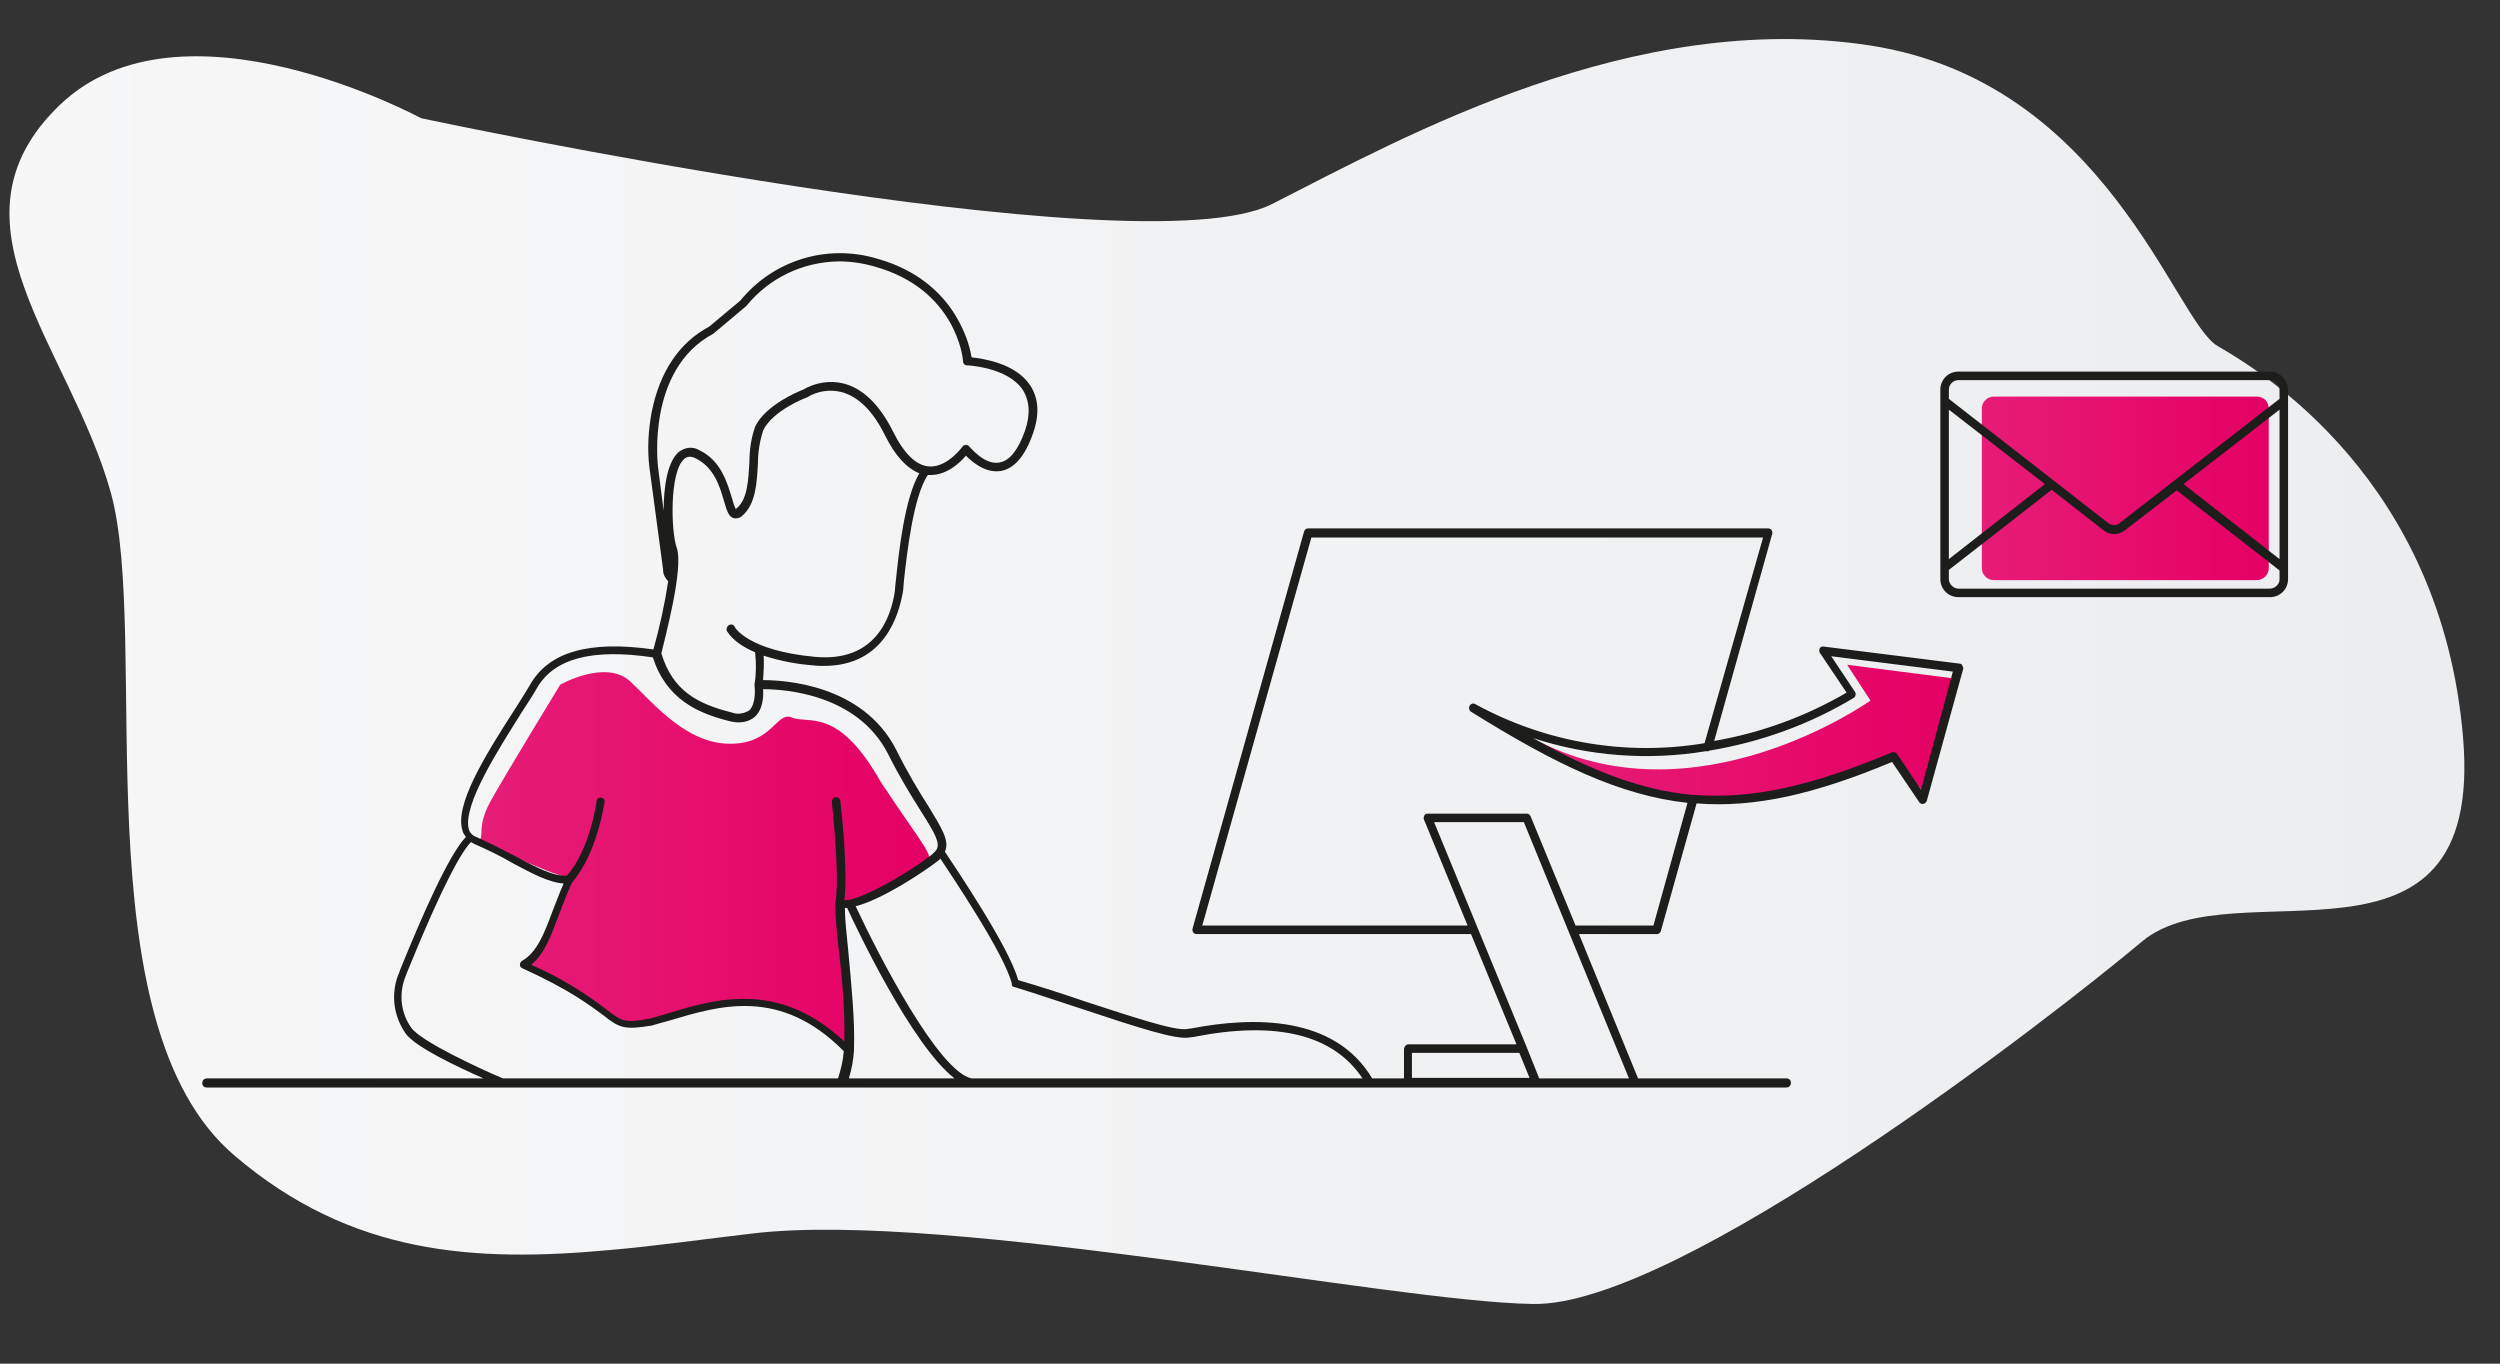 <?xml version="1.0" encoding="utf-8"?>
<!-- Generator: Adobe Illustrator 25.1.0, SVG Export Plug-In . SVG Version: 6.00 Build 0)  -->
<svg version="1.1" id="Ebene_1" xmlns="http://www.w3.org/2000/svg" xmlns:xlink="http://www.w3.org/1999/xlink" x="0px" y="0px"
	 width="440px" height="240px" viewBox="0 0 440 240" style="enable-background:new 0 0 440 240;" xml:space="preserve">
<rect x="0" y="0" width="440" height="240" fill="#333333" stroke="none"/>
<style type="text/css">
	.st0{fill:url(#SVGID_1_);}
	.st1{fill:url(#SVGID_2_);}
	.st2{fill:url(#SVGID_3_);}
	.st3{fill:url(#SVGID_4_);}
	.st4{fill:#1D1D1B;}
</style>
<g id="grauer_HG">
	
		<linearGradient id="SVGID_1_" gradientUnits="userSpaceOnUse" x1="1.665" y1="299.088" x2="433.731" y2="299.088" gradientTransform="matrix(1 0 0 -1 0 417.276)">
		<stop  offset="0" style="stop-color:#F7F7F8"/>
		<stop  offset="1" style="stop-color:#EBEDEE"/>
	</linearGradient>
	<path class="st0" d="M377,165.7c-16.1,13.5-81.6,64.3-107.2,63.8c-12.6-0.2-37.7-4.2-64-7.7c-27.3-3.6-56-6.8-73.4-4.7
		c-8.6,1-17,2.2-25,2.9c-23.9,2.2-45.6,0.9-66.1-16.6c-27.5-23.3-14.7-91.1-21.8-116.7s-30.4-47.6-9-68.2s63.6,2.3,63.6,2.3
		s126.4,27,149.8,15.1S287.4,1.6,329.1,8s53.6,48.5,61.2,52.9s39.4,23.6,43.2,68.9S393.1,152.2,377,165.7z"/>
</g>
<g id="rote_fläche">
	
		<linearGradient id="SVGID_2_" gradientUnits="userSpaceOnUse" x1="269.7" y1="288.399" x2="344.6" y2="288.399" gradientTransform="matrix(1 0 0 -1 0 417.276)">
		<stop  offset="0" style="stop-color:#E71C77"/>
		<stop  offset="1" style="stop-color:#E50064"/>
	</linearGradient>
	<path class="st1" d="M329.2,123.3c0,0-31,22.1-59.5,6.6c23.9,14.9,39.5,13.1,63.9,2.8c-0.5,0.5,5.4,7.3,5.4,7.3l5.6-20.5l-19.5-2.5
		L329.2,123.3z"/>
	
		<linearGradient id="SVGID_3_" gradientUnits="userSpaceOnUse" x1="348.8" y1="331.326" x2="399.3" y2="331.326" gradientTransform="matrix(1 0 0 -1 0 417.276)">
		<stop  offset="0" style="stop-color:#E71C77"/>
		<stop  offset="1" style="stop-color:#E50064"/>
	</linearGradient>
	<path class="st2" d="M397.2,69.8h-46.3c-1.1,0-2.1,0.9-2.1,2.1V100c0,1.1,0.9,2.1,2.1,2.1h46.3c1.1,0,2.1-0.9,2.1-2.1V71.9
		C399.3,70.7,398.4,69.8,397.2,69.8z"/>
	
		<linearGradient id="SVGID_4_" gradientUnits="userSpaceOnUse" x1="84.4" y1="265.826" x2="163.553" y2="265.826" gradientTransform="matrix(1 0 0 -1 0 417.276)">
		<stop  offset="1.248265e-07" style="stop-color:#E61D77"/>
		<stop  offset="1" style="stop-color:#E50064"/>
	</linearGradient>
	<path class="st3" d="M139.4,126.3c-2.8-1.2-3.3,4.6-10.9,4.6s-13.2-6.8-17.5-10.9s-12.4,0.5-12.4,0.5s-9.7,15.9-12.2,20.4
		s-1.2,6.2-2,6.9c0,0,11.7,6,15.9,6.7c-0.6,3.6-6.6,13.9-7.4,14.4s-0.9,1,4.3,3c10.6,8.9,14.1,7.9,15.7,8.1s7.7-3,16.3-3.7
		s15.4,4.9,15.4,4.9l4.8,3.4c0,0-0.4-13-1.1-25.5c2.3,1,12.8-5.6,14.6-7s0.1-2.4-7.9-14.5C147.5,124.3,142.3,127.5,139.4,126.3z"/>
</g>
<g id="schwarze_kontur_rz">
	<path class="st4" d="M344.9,116.8l-23.9-3c-0.4-0.1-0.8,0.2-0.8,0.6c0,0.2,0,0.4,0.1,0.5l4.7,7c-7.2,4.2-15.1,7.1-23.3,8.5
		L311.9,94c0.1-0.2,0-0.5-0.1-0.7s-0.4-0.3-0.6-0.3h-81c-0.3,0-0.6,0.2-0.7,0.6l-19.6,69.8c-0.1,0.2,0,0.5,0.1,0.7s0.4,0.3,0.6,0.3
		h48.3l8,19.4h-19c-0.4,0-0.7,0.3-0.8,0.8v5.2h-5.6c-6.6-11.1-20.9-10.9-31.8-8.8l-0.8,0.1c-2.1,0.4-9.8-2.2-18.1-4.9
		c-3.8-1.3-7.8-2.6-11.6-3.7c-1.6-5.9-11.2-20-12.9-22.6c0.9-1.9-0.6-4.2-2.9-8c-1.6-2.5-3.5-5.6-5.7-10
		c-5.9-11.5-19.8-12.2-23.4-12.2c0.1-1.4,0.2-2.9,0.1-4.3c2.8,0.9,5.8,1.5,8.7,1.7c0.7,0.1,1.3,0.1,1.9,0.1c10.7,0,13.2-9,13.9-13
		c0.1-0.4,0.1-1.2,0.2-2.1c0.5-4.4,1.6-14.7,4.2-18.5c0.1,0,0.2,0,0.4,0h0.1c2.9,0,5.2-2.2,6.2-3.4c1.1,1.1,3.4,3.1,6.1,2.7
		c2.4-0.4,4.3-2.6,5.7-6.6c1.2-3.4,1-6.2-0.5-8.5c-2.6-3.9-8.4-4.7-10.3-4.9c-0.4-2.4-1.3-4.7-2.5-6.8c-2-3.6-6.2-8.4-14.2-10.6
		c-8.8-2.6-18.2,0.3-24,7.4l-5.5,4.6c-5.3,2.8-8.7,8-10.1,15c-0.6,3.2-0.8,6.6-0.4,9.8l2.4,17.9c0,0,0,0,0,0.1c0,0.8,0.4,1.5,0.9,2
		c-0.6,4-1.5,8.1-2.6,12c-11.3-1.6-18.4,0.4-21.7,6.2c-0.6,1-1.5,2.5-2.6,4.2c-5.7,8.8-10.7,17.1-9.3,21.5c0.1,0.4,0.3,0.7,0.6,1.1
		c-3.1,3.2-8,14.6-11.5,23.2c-0.2,0.6-0.4,1.1-0.5,1.3c-1.2,3.4-0.7,7.1,1.4,10.1c1.7,2.4,9.2,5.9,13.7,7.9H36.4
		c-0.4,0-0.8,0.3-0.8,0.8s0.3,0.8,0.8,0.8h278c0.4,0,0.8-0.3,0.8-0.8s-0.3-0.8-0.8-0.8h-26.1l-10.4-25.4h13.7c0.3,0,0.6-0.2,0.7-0.5
		l6.3-22.5c10.2,0.8,20.8-1.6,34.4-7.3l4.8,7.1c0.1,0.2,0.4,0.3,0.6,0.3h0.1c0.3-0.1,0.5-0.3,0.6-0.5l6.4-23.2
		c0.1-0.2,0-0.4-0.1-0.6C345.3,116.9,345.1,116.8,344.9,116.8z M248.6,185.3h18.8l1.8,4.4h-20.7v-4.4H248.6z M178.5,173.7
		c3.9,1.2,8,2.6,12,3.9c10.2,3.4,16.5,5.4,18.8,5l0.8-0.1c14.6-2.9,24.6-0.4,29.7,7.3H171c-5.8-1.2-16.3-21.5-20.4-30.3
		c4.7-1.2,11.9-6,14.5-8c0.1-0.1,0.3-0.2,0.4-0.4c2.3,3.5,11.4,17,12.6,22.1C178,173.4,178.2,173.7,178.5,173.7L178.5,173.7z
		 M149.3,167.4c-0.3-3-0.6-5.6-0.6-7.6h0.4c1.6,3.5,11.4,24.2,18.9,30h-18.6c0.5-1.6,0.8-3.3,0.9-4.9v-0.1
		C150.5,179.5,149.8,173,149.3,167.4L149.3,167.4z M116.8,89.9l-1-7.8c0-0.2-2.1-17.1,9.8-23.4l0.1-0.1l5.6-4.7l0.1-0.1
		c4-4.9,9.9-7.7,16.2-7.8c2.1,0,4.2,0.3,6.3,0.9c14.4,4,15.6,16.2,15.6,16.7c0,0.4,0.3,0.7,0.7,0.7c0.1,0,7.1,0.3,9.8,4.3
		c1.2,1.9,1.4,4.3,0.4,7.2c-1.2,3.4-2.7,5.3-4.5,5.6c-2.7,0.5-5.2-2.8-5.3-2.8c-0.1-0.2-0.4-0.3-0.6-0.3c-0.2,0-0.5,0.1-0.6,0.3
		c0,0-2.5,3.5-5.6,3.5l0,0c-2.4,0-4.6-2.1-6.6-6.1c-2.4-4.8-5.3-7.6-8.7-8.5c-2.4-0.6-5-0.2-7.2,1.1c-0.8,0.3-6.6,2.7-8.4,6.5
		c-0.7,2-1,4.1-1,6.2c-0.2,3.2-0.3,6.6-2.3,8.2l-0.1,0.1c-0.3-0.6-0.5-1.3-0.7-2c-0.8-2.6-1.9-6.5-5.6-8.3c-1.2-0.8-2.7-0.6-3.8,0.3
		C117.4,81.4,116.8,85.9,116.8,89.9L116.8,89.9z M119.1,96.4c-1-2.8-1.3-13.3,1.3-15.6c0.3-0.3,1-0.7,2.1-0.1c3.2,1.6,4.2,5,4.9,7.4
		c0.5,1.7,0.8,2.8,1.7,3.1c0.5,0.1,1.1,0,1.5-0.4c2.4-2,2.6-5.7,2.8-9.3c0-1.9,0.3-3.8,0.9-5.7c1.6-3.5,7.5-5.8,7.6-5.8l0.2-0.1
		c1.8-1.1,4-1.4,6-0.9c3,0.8,5.6,3.4,7.7,7.7c1.8,3.6,3.8,5.7,6,6.6c-2.6,4.4-3.6,13.9-4.1,18.6c-0.1,0.9-0.2,1.7-0.2,2.1
		c-0.7,4.8-3.5,12.6-14.1,11.6c-11.8-1.1-14.1-5.2-14.1-5.3c-0.2-0.4-0.6-0.5-1-0.3c-0.3,0.2-0.5,0.6-0.4,1c0.1,0.1,1,2.1,5,3.8
		c0.2,1.9,0.2,3.8-0.1,5.6v0.1v0.1c0.1,0.9,0.2,3.3-0.9,4.4c-0.9,0.6-2.1,0.8-3.1,0.4c-6-1.5-10.4-3.8-12.4-10.4
		C116.9,112.7,120.4,100,119.1,96.4z M91.8,125.4c1.1-1.7,2.1-3.2,2.7-4.3c3-5.2,9.7-7,20.4-5.4c2.4,7.4,7.9,9.8,13.4,11.2
		c1.9,0.5,3.4,0.2,4.5-0.7c1.5-1.3,1.6-3.7,1.5-4.9h0.1c3.6,0,16.5,0.8,21.9,11.4c2.2,4.4,4.3,7.7,5.8,10.1c2.6,4.1,3.4,5.6,2.7,6.8
		l-0.1,0.1c-0.2,0.3-0.5,0.5-0.8,0.8c-3.6,2.8-11,7.2-14.6,7.9h-0.1c-0.2,0-0.4,0-0.6,0.1c0.7-5-0.6-17-0.7-17.5
		c0-0.4-0.4-0.7-0.8-0.7l0,0c-0.4,0-0.7,0.4-0.7,0.8c0,0.1,1.5,13.7,0.6,17.9v0.1c0,0,0,0,0,0.1c0,2.1,0.3,5.1,0.7,8.6
		c0.6,5.1,1,10.3,0.9,15.5c-6.1-5.7-12.1-7.5-17.7-7.5c-5,0-9.6,1.4-13.5,2.6c-1.1,0.3-2.2,0.7-3.2,0.9c-4.3,0.8-4.8,0.4-7.3-1.5
		c-4.1-3.2-8.6-5.9-13.4-8c2.3-1.9,3.4-4.9,4.8-8.6c0.7-1.8,1.4-3.8,2.4-5.9c4.4-5.1,5.6-13.7,5.7-14.1c0.1-0.4-0.2-0.8-0.6-0.8l0,0
		c-0.4-0.1-0.8,0.2-0.8,0.6l0,0c0,0.1-1.1,8.4-5.2,13.1c-2.4,0.2-5.5-1.5-9.1-3.4c-2.3-1.2-4.6-2.4-6.9-3.4
		c-0.6-0.2-1.1-0.7-1.3-1.4C81.4,141.6,88,131.5,91.8,125.4L91.8,125.4z M72.4,180.9c-1.8-2.5-2.2-5.7-1.2-8.6l0.5-1.3
		c6.5-16,9.7-21.3,11.2-22.8c0.2,0.1,0.3,0.2,0.5,0.3c2.3,1,4.6,2.1,6.8,3.4c3.4,1.8,6.3,3.4,9,3.6c-0.8,1.8-1.4,3.5-2,5
		c-1.5,4-2.7,7.1-5.3,8.6c-0.2,0.1-0.4,0.4-0.4,0.7s0.2,0.5,0.4,0.6c8.6,3.9,12.1,6.7,14.3,8.3c2.8,2.2,3.6,2.6,8.5,1.8
		c1-0.3,2.1-0.6,3.2-0.9c8.7-2.6,19.4-5.9,30.6,5.4c-0.1,1.6-0.5,3.2-1,4.8h-59C84.5,188.1,74.1,183.3,72.4,180.9z M270.9,189.8
		l-2.2-5.5l0,0l-8.6-20.9l0,0l-7.7-18.7h15.8l7.9,19.3l0,0l10.6,25.8L270.9,189.8z M291,162.9h-13.7l-7.9-19.2
		c-0.1-0.3-0.4-0.5-0.7-0.5h-17.4c-0.3,0-0.5,0.1-0.6,0.3s-0.2,0.5-0.1,0.7l7.7,18.7h-46.7l19.2-68.3h79.5L300,130.8
		c-13.8,2.3-28-0.1-40.4-6.9c-0.4-0.2-0.8,0-1,0.4c-0.1,0.3,0,0.7,0.2,0.9c14.9,9.3,26.3,14.8,38.2,16.1L291,162.9z M338.1,139
		l-4.2-6.3c-0.2-0.3-0.6-0.4-0.9-0.3c-14,5.9-24.6,8.3-34.8,7.5l0,0c-0.1,0-0.2,0-0.3,0c-9-0.8-17.7-4.2-28.1-10
		c9.8,3.2,20.3,4,30.5,2.3l0,0c0.2,0.1,0.4,0,0.6-0.1c9-1.5,17.6-4.6,25.4-9.3c0.3-0.2,0.4-0.7,0.2-1l-4.2-6.3l21.4,2.7L338.1,139z"
		/>
	<path class="st4" d="M399.5,65.4h-54.8c-1.8,0-3.2,1.4-3.2,3.2v33.3c0,1.8,1.4,3.2,3.2,3.2h54.8c1.8,0,3.2-1.4,3.2-3.2V68.6
		C402.7,66.8,401.2,65.4,399.5,65.4z M401.2,98.4l-16.9-13.2l16.9-13.1V98.4z M344.7,66.9h54.8c0.9,0,1.7,0.8,1.7,1.7v1.6L373,92.1
		c-0.6,0.4-1.3,0.4-1.9,0L343,70.2v-1.6C343,67.6,343.8,66.9,344.7,66.9L344.7,66.9z M343,72.1l16.9,13.1L343,98.4V72.1z
		 M399.5,103.6h-54.8c-0.9,0-1.7-0.8-1.7-1.7v-1.6l18.1-14.1l9.2,7.2c1.1,0.8,2.5,0.8,3.6,0l9.2-7.1l18.1,14.1v1.6
		C401.2,102.8,400.4,103.6,399.5,103.6L399.5,103.6z"/>
</g>
</svg>
